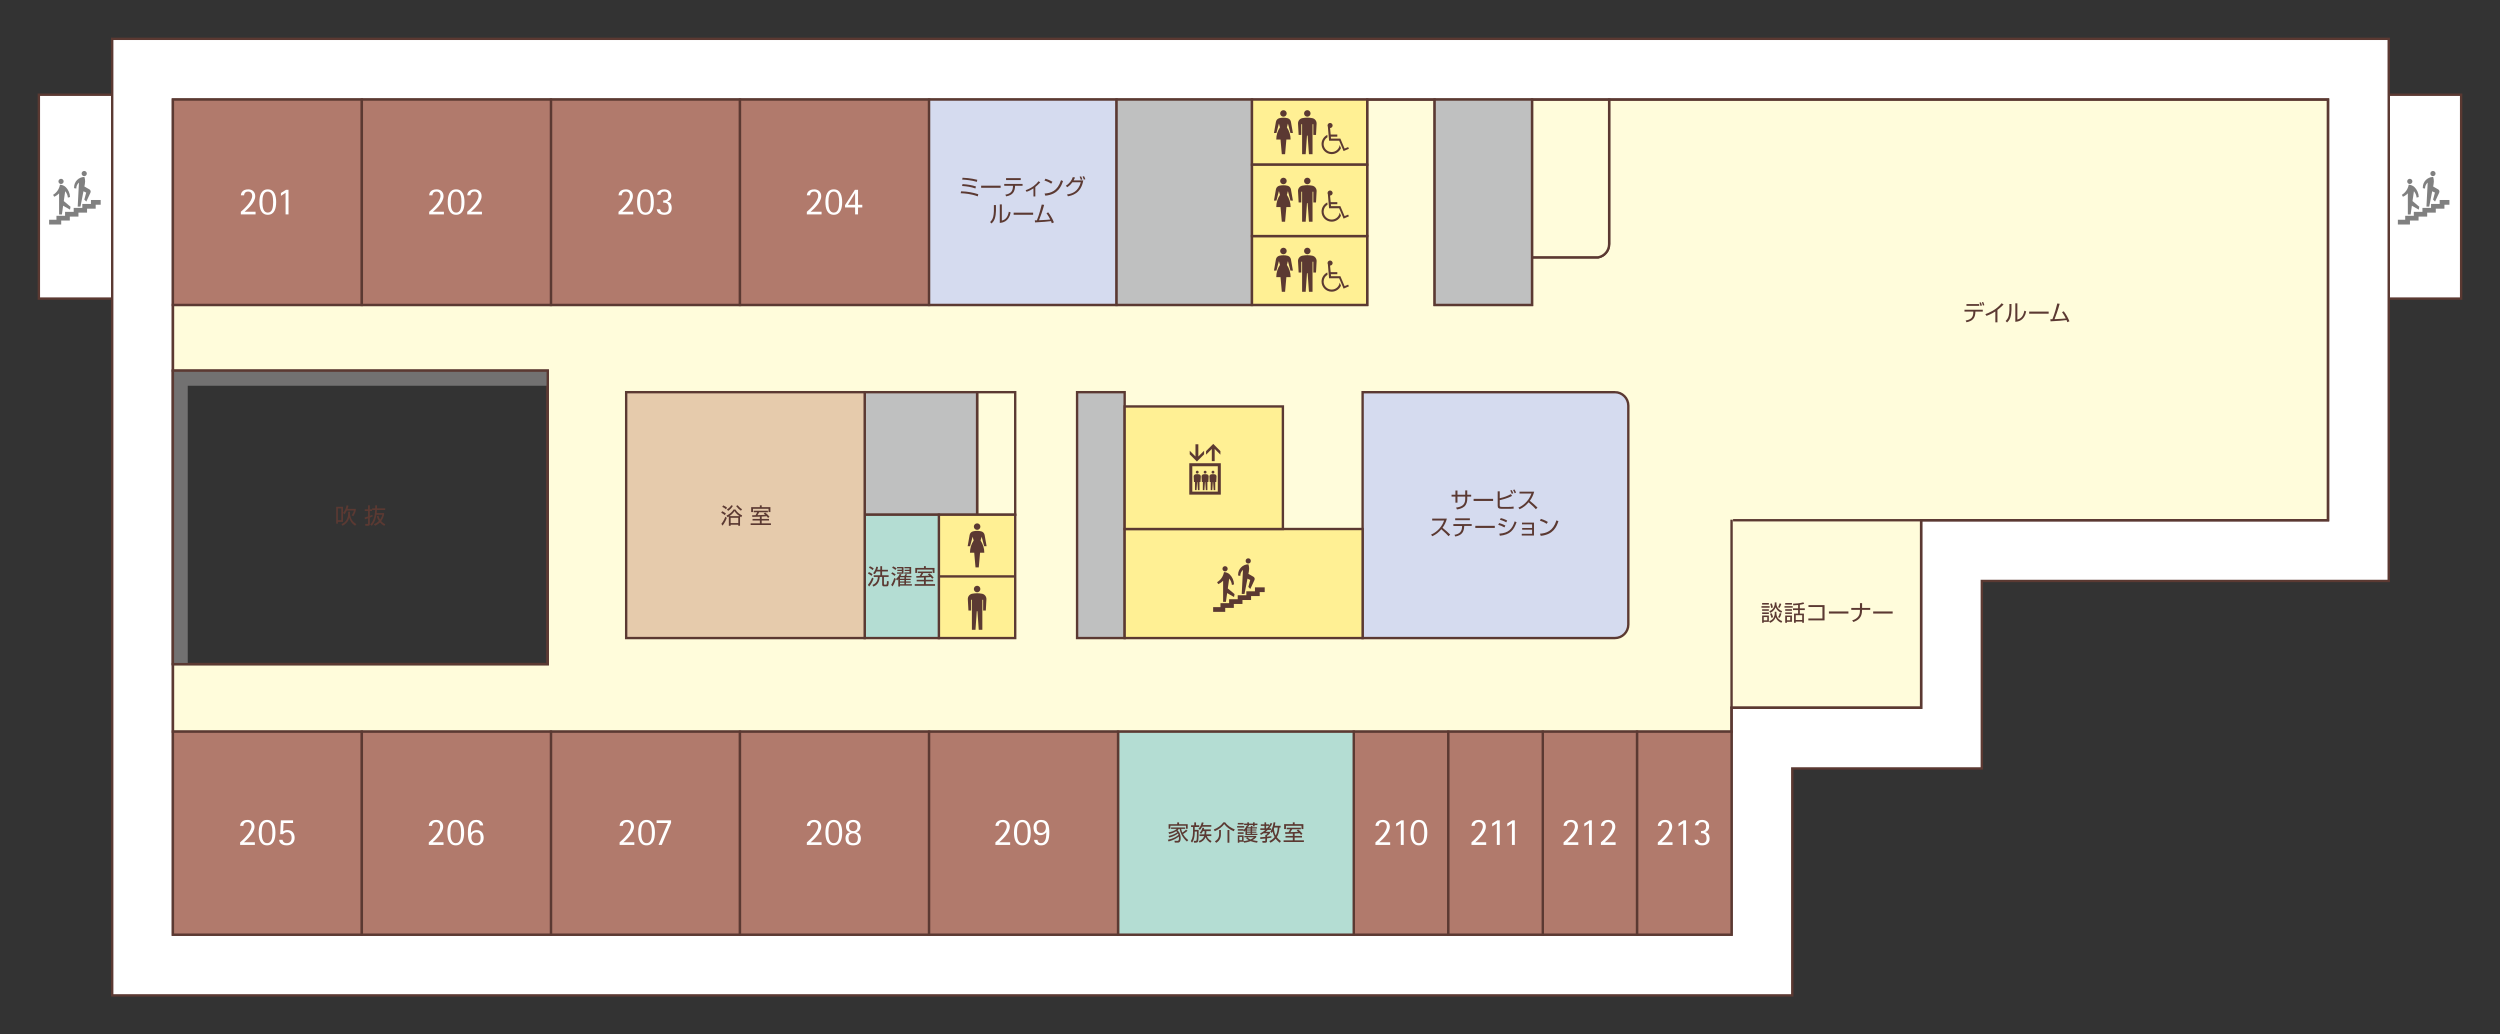 <?xml version="1.0" encoding="UTF-8"?>
<svg id="_レイヤー_6" data-name="レイヤー_6" xmlns="http://www.w3.org/2000/svg" width="643" height="266" version="1.1" xmlns:xlink="http://www.w3.org/1999/xlink" viewBox="0 0 643 266">
  <rect x="0" y="0" width="643" height="266" fill="#333333" stroke="none"/>
  <!-- Generator: Adobe Illustrator 29.3.1, SVG Export Plug-In . SVG Version: 2.1.0 Build 151)  -->
  <defs>
    <clipPath id="clippath">
      <rect width="643" height="266" fill="none"/>
    </clipPath>
  </defs>
  <g clip-path="url(#clippath)">
    <rect width="643" height="266" fill="#fff" opacity="0"/>
    <g>
      <rect x="614.379" y="24.368" width="18.625" height="52.43" fill="#fff" stroke="#5b3932" stroke-width=".612"/>
      <rect x="9.996" y="24.368" width="18.861" height="52.43" fill="#fff" stroke="#5b3932" stroke-width=".612"/>
      <path d="M28.858,9.987v246.025h432.114v-58.367h48.756v-48.223h104.651V9.987H28.858ZM140.883,170.817H44.471v-75.492h96.412v75.492Z" fill="#fff" stroke="#5b3932" stroke-width=".612"/>
      <path d="M413.869,25.6v37.182c0,1.691-1.211,3.102-2.813,3.406h-17.021v12.242h-25.049V25.6h-17.345v52.83H44.471v16.895h96.412v75.492H44.471v17.363h400.888v-6.148h48.756v-48.227h104.651V25.6h-184.897Z" fill="#fffcdb" stroke="#5b3932" stroke-width=".612"/>
      <path d="M413.869,62.782V25.6h-19.834v40.588h17.021c1.602-.305,2.813-1.715,2.813-3.406Z" fill="#fffcdb" stroke="#5b3932" stroke-width=".612"/>
      <rect x="222.398" y="100.868" width="28.922" height="31.52" fill="#bfc0c0" stroke="#5b3932" stroke-width=".612"/>
      <polygon points="44.471 240.399 44.471 25.6 598.766 25.6 598.766 133.806 494.114 133.806 494.114 182.032 445.358 182.032 445.358 240.399 44.471 240.399" fill="none" stroke="#5b3932" stroke-width=".612"/>
      <rect x="251.319" y="100.868" width="9.792" height="31.52" fill="none" stroke="#5b3932" stroke-width=".612"/>
      <rect x="277.024" y="100.868" width="12.24" height="63.242" fill="#bfc0c0" stroke="#5b3932" stroke-width=".612"/>
      <path d="M415.334,100.868h-64.871v63.242h64.871c1.916,0,3.469-1.555,3.469-3.473v-56.301c0-1.914-1.553-3.469-3.469-3.469Z" fill="#d5dbef" stroke="#5b3932" stroke-width=".612"/>
      <rect x="289.264" y="136.06" width="61.199" height="28.051" fill="#fff094" stroke="#5b3932" stroke-width=".612"/>
      <rect x="289.264" y="104.54" width="40.697" height="31.52" fill="#fff094" stroke="#5b3932" stroke-width=".612"/>
      <rect x="141.701" y="25.6" width="48.621" height="52.83" fill="#b17a6c" stroke="#5b3932" stroke-width=".612"/>
      <rect x="44.471" y="25.6" width="48.595" height="52.83" fill="#b17a6c" stroke="#5b3932" stroke-width=".612"/>
      <rect x="141.701" y="188.181" width="48.621" height="52.219" fill="#b17a6c" stroke="#5b3932" stroke-width=".612"/>
      <rect x="44.471" y="188.181" width="48.595" height="52.219" fill="#b17a6c" stroke="#5b3932" stroke-width=".612"/>
      <rect x="93.066" y="25.6" width="48.636" height="52.83" fill="#b17a6c" stroke="#5b3932" stroke-width=".612"/>
      <rect x="93.066" y="188.181" width="48.636" height="52.219" fill="#b17a6c" stroke="#5b3932" stroke-width=".612"/>
      <rect x="190.322" y="25.6" width="48.636" height="52.83" fill="#b17a6c" stroke="#5b3932" stroke-width=".612"/>
      <rect x="190.322" y="188.181" width="48.636" height="52.219" fill="#b17a6c" stroke="#5b3932" stroke-width=".612"/>
      <rect x="421.036" y="188.181" width="24.322" height="52.219" fill="#b17a6c" stroke="#5b3932" stroke-width=".612"/>
      <rect x="348.184" y="188.181" width="24.331" height="52.219" fill="#b17a6c" stroke="#5b3932" stroke-width=".612"/>
      <rect x="396.802" y="188.181" width="24.234" height="52.219" fill="#b17a6c" stroke="#5b3932" stroke-width=".612"/>
      <rect x="372.515" y="188.181" width="24.287" height="52.219" fill="#b17a6c" stroke="#5b3932" stroke-width=".612"/>
      <rect x="238.958" y="25.6" width="48.222" height="52.83" fill="#d5dbef" stroke="#5b3932" stroke-width=".612"/>
      <rect x="287.18" y="25.6" width="34.83" height="52.83" fill="#bfc0c0" stroke="#5b3932" stroke-width=".612"/>
      <rect x="368.986" y="25.6" width="25.049" height="52.83" fill="#bfc0c0" stroke="#5b3932" stroke-width=".612"/>
      <rect x="287.56" y="188.181" width="60.624" height="52.219" fill="#b4ddd3" stroke="#5b3932" stroke-width=".612"/>
      <rect x="238.958" y="188.181" width="48.601" height="52.219" fill="#b17a6c" stroke="#5b3932" stroke-width=".612"/>
      <polygon points="140.881 99.216 140.881 95.399 44.469 95.399 44.469 170.892 48.287 170.892 48.287 99.216 140.881 99.216" fill="#727171"/>
      <rect x="44.471" y="95.325" width="96.412" height="75.492" fill="none" stroke="#5b3932" stroke-width=".612"/>
      <g>
        <g>
          <rect x="241.477" y="132.388" width="19.635" height="31.723" fill="#fff094" stroke="#5b3932" stroke-width=".612"/>
          <line x1="241.477" y1="148.255" x2="261.111" y2="148.255" fill="#fff094" stroke="#5b3932" stroke-width=".612"/>
        </g>
        <rect x="222.398" y="132.388" width="19.079" height="31.723" fill="#b4ddd3" stroke="#5b3932" stroke-width=".612"/>
      </g>
      <rect x="161.049" y="100.868" width="61.349" height="63.242" fill="#e6cbac" stroke="#5b3932" stroke-width=".612"/>
      <g>
        <rect x="322.01" y="25.6" width="29.632" height="16.762" fill="#fff094" stroke="#5b3932" stroke-width=".612"/>
        <rect x="322.01" y="60.716" width="29.632" height="17.715" fill="#fff094" stroke="#5b3932" stroke-width=".612"/>
        <rect x="322.01" y="42.362" width="29.632" height="18.353" fill="#fff094" stroke="#5b3932" stroke-width=".612"/>
      </g>
      <line x1="494.09" y1="133.806" x2="445.744" y2="133.806" fill="none" stroke="#5b3932" stroke-width=".612"/>
      <line x1="445.358" y1="133.661" x2="445.358" y2="182.224" fill="none" stroke="#5b3932" stroke-width=".612"/>
      <g>
        <path d="M61.941,54.47c.648-.529,2.924-2.596,2.924-4.092,0-.59-.319-1.107-1.048-1.107-.878,0-1.038.668-1.038.967h-.838c.019-.508.339-1.537,1.926-1.537,1.038,0,1.776.68,1.776,1.758,0,1.727-2.176,3.492-2.734,4.002h2.824v.678h-3.792v-.668Z" fill="#fff"/>
        <path d="M66.718,51.973c0-1.637.44-3.273,2.156-3.273s2.155,1.637,2.155,3.273c0,1.627-.439,3.273-2.155,3.273s-2.156-1.646-2.156-3.273ZM68.874,54.679c1.187,0,1.377-1.397,1.377-2.705s-.189-2.703-1.377-2.703c-1.178,0-1.378,1.396-1.378,2.703s.2,2.705,1.378,2.705Z" fill="#fff"/>
        <path d="M73.453,49.579l-1.197.809v-.758l1.307-.818h.639v6.326h-.748v-5.559Z" fill="#fff"/>
      </g>
      <g>
        <path d="M110.378,54.47c.648-.529,2.924-2.596,2.924-4.092,0-.59-.319-1.107-1.048-1.107-.878,0-1.038.668-1.038.967h-.838c.02-.508.339-1.537,1.926-1.537,1.038,0,1.776.68,1.776,1.758,0,1.727-2.176,3.492-2.734,4.002h2.824v.678h-3.792v-.668Z" fill="#fff"/>
        <path d="M115.155,51.973c0-1.637.439-3.273,2.156-3.273s2.155,1.637,2.155,3.273c0,1.627-.439,3.273-2.155,3.273s-2.156-1.646-2.156-3.273ZM117.312,54.679c1.188,0,1.377-1.397,1.377-2.705s-.189-2.703-1.377-2.703c-1.178,0-1.378,1.396-1.378,2.703s.2,2.705,1.378,2.705Z" fill="#fff"/>
        <path d="M120.165,54.47c.648-.529,2.924-2.596,2.924-4.092,0-.59-.319-1.107-1.048-1.107-.878,0-1.038.668-1.038.967h-.838c.019-.508.339-1.537,1.926-1.537,1.038,0,1.776.68,1.776,1.758,0,1.727-2.176,3.492-2.734,4.002h2.824v.678h-3.792v-.668Z" fill="#fff"/>
      </g>
      <g>
        <path d="M159.079,54.47c.648-.529,2.924-2.596,2.924-4.092,0-.59-.319-1.107-1.048-1.107-.878,0-1.038.668-1.038.967h-.838c.02-.508.339-1.537,1.926-1.537,1.038,0,1.776.68,1.776,1.758,0,1.727-2.176,3.492-2.734,4.002h2.824v.678h-3.792v-.668Z" fill="#fff"/>
        <path d="M163.856,51.973c0-1.637.439-3.273,2.156-3.273s2.155,1.637,2.155,3.273c0,1.627-.439,3.273-2.155,3.273s-2.156-1.646-2.156-3.273ZM166.013,54.679c1.187,0,1.377-1.397,1.377-2.705s-.19-2.703-1.377-2.703c-1.178,0-1.378,1.396-1.378,2.703s.2,2.705,1.378,2.705Z" fill="#fff"/>
        <path d="M169.023,50.098c0-.568.489-1.398,1.837-1.398,1.037,0,1.796.59,1.796,1.688,0,.937-.669,1.377-1.028,1.428v.02c.539.119,1.138.479,1.138,1.686,0,1.119-.748,1.726-1.905,1.726-1.477,0-1.896-.818-1.946-1.426h.868c.05.328.21.857,1.038.857.808,0,1.167-.389,1.167-1.227,0-1.248-.818-1.328-1.417-1.328v-.568c.979,0,1.308-.41,1.308-1.158,0-.767-.369-1.127-.968-1.127-.868,0-1.038.539-1.048.828h-.839Z" fill="#fff"/>
      </g>
      <g>
        <path d="M207.516,54.47c.648-.529,2.924-2.596,2.924-4.092,0-.59-.319-1.107-1.048-1.107-.878,0-1.038.668-1.038.967h-.838c.019-.508.339-1.537,1.926-1.537,1.038,0,1.776.68,1.776,1.758,0,1.727-2.175,3.492-2.734,4.002h2.824v.678h-3.792v-.668Z" fill="#fff"/>
        <path d="M212.293,51.973c0-1.637.44-3.273,2.156-3.273s2.155,1.637,2.155,3.273c0,1.627-.439,3.273-2.155,3.273s-2.156-1.646-2.156-3.273ZM214.449,54.679c1.187,0,1.377-1.397,1.377-2.705s-.189-2.703-1.377-2.703c-1.178,0-1.377,1.396-1.377,2.703s.199,2.705,1.377,2.705Z" fill="#fff"/>
        <path d="M219.936,53.362h-2.595v-.609l2.545-3.941h.798v3.871h1.098v.68h-1.098v1.775h-.748v-1.775ZM218.079,52.682h1.856v-3.004h-.02l-1.836,3.004Z" fill="#fff"/>
      </g>
      <g>
        <path d="M61.757,216.649c.648-.529,2.924-2.596,2.924-4.092,0-.59-.319-1.107-1.048-1.107-.878,0-1.038.668-1.038.967h-.838c.019-.508.339-1.537,1.926-1.537,1.038,0,1.776.68,1.776,1.758,0,1.726-2.176,3.492-2.734,4.002h2.824v.678h-3.792v-.668Z" fill="#fff"/>
        <path d="M66.534,214.153c0-1.637.44-3.273,2.156-3.273s2.155,1.637,2.155,3.273c0,1.627-.439,3.273-2.155,3.273s-2.156-1.646-2.156-3.273ZM68.691,216.858c1.187,0,1.377-1.396,1.377-2.705s-.189-2.703-1.377-2.703c-1.178,0-1.378,1.397-1.378,2.703s.2,2.705,1.378,2.705Z" fill="#fff"/>
        <path d="M72.839,213.794c.229-.148.609-.309,1.048-.309,1.308,0,1.896.898,1.896,2.016,0,1.277-.908,1.926-2.046,1.926-1.587,0-1.936-.988-1.936-1.426h.888c0,.309.26.857,1.038.857.808,0,1.277-.469,1.277-1.377,0-1.078-.619-1.428-1.178-1.428-.658,0-.878.32-.998.5h-.759l.17-3.563h3.134v.678h-2.445l-.09,2.125Z" fill="#fff"/>
      </g>
      <g>
        <path d="M110.284,216.649c.649-.529,2.924-2.596,2.924-4.092,0-.59-.319-1.107-1.048-1.107-.878,0-1.038.668-1.038.967h-.838c.02-.508.339-1.537,1.926-1.537,1.038,0,1.776.68,1.776,1.758,0,1.726-2.176,3.492-2.734,4.002h2.824v.678h-3.792v-.668Z" fill="#fff"/>
        <path d="M115.062,214.153c0-1.637.439-3.273,2.156-3.273s2.155,1.637,2.155,3.273c0,1.627-.44,3.273-2.155,3.273s-2.156-1.646-2.156-3.273ZM117.218,216.858c1.188,0,1.377-1.396,1.377-2.705s-.189-2.703-1.377-2.703c-1.178,0-1.378,1.397-1.378,2.703s.2,2.705,1.378,2.705Z" fill="#fff"/>
        <path d="M121.117,214.253h.02c.21-.328.688-.748,1.518-.748,1.217,0,1.746.898,1.746,1.976,0,1.207-.809,1.945-1.926,1.945-1.887,0-2.136-1.557-2.136-3.264,0-1.736.349-3.283,2.155-3.283,1.427,0,1.767,1.008,1.767,1.408h-.868c0-.24-.18-.838-.929-.838-1.117,0-1.347,1.336-1.347,2.334v.469ZM122.475,216.858c.897,0,1.147-.639,1.147-1.377,0-.889-.34-1.408-1.168-1.408-.769,0-1.218.58-1.218,1.399,0,.799.439,1.387,1.238,1.387Z" fill="#fff"/>
      </g>
      <g>
        <path d="M159.358,216.649c.649-.529,2.924-2.596,2.924-4.092,0-.59-.319-1.107-1.048-1.107-.878,0-1.038.668-1.038.967h-.838c.02-.508.339-1.537,1.926-1.537,1.038,0,1.776.68,1.776,1.758,0,1.726-2.176,3.492-2.734,4.002h2.824v.678h-3.792v-.668Z" fill="#fff"/>
        <path d="M164.136,214.153c0-1.637.439-3.273,2.156-3.273s2.155,1.637,2.155,3.273c0,1.627-.439,3.273-2.155,3.273s-2.156-1.646-2.156-3.273ZM166.292,216.858c1.188,0,1.377-1.396,1.377-2.705s-.189-2.703-1.377-2.703c-1.178,0-1.378,1.397-1.378,2.703s.2,2.705,1.378,2.705Z" fill="#fff"/>
        <path d="M171.779,211.669h-2.904v-.678h3.723v.639l-2.405,5.687h-.828l2.415-5.648Z" fill="#fff"/>
      </g>
      <g>
        <path d="M207.516,216.649c.648-.529,2.924-2.596,2.924-4.092,0-.59-.319-1.107-1.048-1.107-.878,0-1.038.668-1.038.967h-.838c.019-.508.339-1.537,1.926-1.537,1.038,0,1.776.68,1.776,1.758,0,1.726-2.175,3.492-2.734,4.002h2.824v.678h-3.792v-.668Z" fill="#fff"/>
        <path d="M212.293,214.153c0-1.637.44-3.273,2.156-3.273s2.155,1.637,2.155,3.273c0,1.627-.439,3.273-2.155,3.273s-2.156-1.646-2.156-3.273ZM214.449,216.858c1.187,0,1.377-1.396,1.377-2.705s-.189-2.703-1.377-2.703c-1.178,0-1.377,1.397-1.377,2.703s.199,2.705,1.377,2.705Z" fill="#fff"/>
        <path d="M217.46,215.62c0-1.107.719-1.457,1.188-1.557v-.02c-.488-.15-1.058-.469-1.058-1.547,0-.947.679-1.617,1.866-1.617,1.068,0,1.847.59,1.847,1.598,0,1.078-.649,1.486-1.068,1.566v.02c.43.08,1.188.469,1.188,1.588,0,1.217-.769,1.775-1.985,1.775-1.208,0-1.977-.549-1.977-1.807ZM219.466,216.858c.818,0,1.178-.41,1.178-1.277,0-.738-.369-1.248-1.207-1.248-.749,0-1.198.459-1.198,1.238,0,.738.31,1.287,1.228,1.287ZM219.486,213.765c.639,0,1.038-.42,1.038-1.127,0-.789-.4-1.188-1.088-1.188-.679,0-1.068.469-1.068,1.178,0,.607.27,1.137,1.118,1.137Z" fill="#fff"/>
      </g>
      <g>
        <path d="M256.017,216.649c.649-.529,2.924-2.596,2.924-4.092,0-.59-.319-1.107-1.048-1.107-.878,0-1.038.668-1.038.967h-.838c.02-.508.339-1.537,1.926-1.537,1.038,0,1.776.68,1.776,1.758,0,1.726-2.176,3.492-2.734,4.002h2.824v.678h-3.792v-.668Z" fill="#fff"/>
        <path d="M260.794,214.153c0-1.637.439-3.273,2.156-3.273s2.155,1.637,2.155,3.273c0,1.627-.439,3.273-2.155,3.273s-2.156-1.646-2.156-3.273ZM262.95,216.858c1.188,0,1.377-1.396,1.377-2.705s-.189-2.703-1.377-2.703c-1.178,0-1.378,1.397-1.378,2.703s.2,2.705,1.378,2.705Z" fill="#fff"/>
        <path d="M269.105,214.054h-.02c-.22.33-.698.748-1.507.748-1.228,0-1.746-.896-1.746-1.984,0-1.197.798-1.937,1.926-1.937,1.876,0,2.125,1.547,2.125,3.264,0,1.736-.349,3.283-2.146,3.283-1.437,0-1.776-1.018-1.776-1.416h.889c0,.248.17.848.908.848,1.127,0,1.347-1.338,1.347-2.346v-.459ZM267.768,214.233c.778,0,1.228-.578,1.228-1.406,0-.789-.439-1.377-1.237-1.377-.889,0-1.148.639-1.148,1.367,0,.898.339,1.416,1.157,1.416Z" fill="#fff"/>
      </g>
      <g>
        <path d="M353.761,216.649c.648-.529,2.924-2.596,2.924-4.092,0-.59-.319-1.107-1.048-1.107-.878,0-1.038.668-1.038.967h-.838c.02-.508.339-1.537,1.926-1.537,1.038,0,1.776.68,1.776,1.758,0,1.726-2.176,3.492-2.734,4.002h2.824v.678h-3.792v-.668Z" fill="#fff"/>
        <path d="M360.286,211.759l-1.197.809v-.758l1.307-.818h.639v6.326h-.748v-5.559Z" fill="#fff"/>
        <path d="M362.79,214.153c0-1.637.439-3.273,2.156-3.273s2.155,1.637,2.155,3.273c0,1.627-.439,3.273-2.155,3.273s-2.156-1.646-2.156-3.273ZM364.946,216.858c1.187,0,1.377-1.396,1.377-2.705s-.19-2.703-1.377-2.703c-1.178,0-1.378,1.397-1.378,2.703s.2,2.705,1.378,2.705Z" fill="#fff"/>
      </g>
      <g>
        <path d="M378.459,216.649c.649-.529,2.924-2.596,2.924-4.092,0-.59-.319-1.107-1.048-1.107-.878,0-1.038.668-1.038.967h-.838c.02-.508.339-1.537,1.926-1.537,1.038,0,1.776.68,1.776,1.758,0,1.726-2.175,3.492-2.734,4.002h2.824v.678h-3.792v-.668Z" fill="#fff"/>
        <path d="M384.984,211.759l-1.197.809v-.758l1.307-.818h.639v6.326h-.748v-5.559Z" fill="#fff"/>
        <path d="M388.866,211.759l-1.197.809v-.758l1.307-.818h.639v6.326h-.748v-5.559Z" fill="#fff"/>
      </g>
      <g>
        <path d="M402.145,216.649c.648-.529,2.924-2.596,2.924-4.092,0-.59-.319-1.107-1.048-1.107-.878,0-1.038.668-1.038.967h-.838c.02-.508.339-1.537,1.926-1.537,1.038,0,1.776.68,1.776,1.758,0,1.726-2.176,3.492-2.734,4.002h2.824v.678h-3.792v-.668Z" fill="#fff"/>
        <path d="M408.671,211.759l-1.197.809v-.758l1.307-.818h.639v6.326h-.748v-5.559Z" fill="#fff"/>
        <path d="M411.752,216.649c.648-.529,2.924-2.596,2.924-4.092,0-.59-.319-1.107-1.048-1.107-.878,0-1.038.668-1.038.967h-.838c.02-.508.339-1.537,1.926-1.537,1.038,0,1.776.68,1.776,1.758,0,1.726-2.175,3.492-2.734,4.002h2.824v.678h-3.792v-.668Z" fill="#fff"/>
      </g>
      <g>
        <path d="M426.385,216.649c.648-.529,2.924-2.596,2.924-4.092,0-.59-.319-1.107-1.048-1.107-.878,0-1.038.668-1.038.967h-.838c.02-.508.339-1.537,1.926-1.537,1.038,0,1.776.68,1.776,1.758,0,1.726-2.175,3.492-2.734,4.002h2.824v.678h-3.792v-.668Z" fill="#fff"/>
        <path d="M432.91,211.759l-1.197.809v-.758l1.307-.818h.639v6.326h-.748v-5.559Z" fill="#fff"/>
        <path d="M435.961,212.278c0-.568.489-1.398,1.837-1.398,1.037,0,1.796.59,1.796,1.687,0,.938-.669,1.377-1.028,1.428v.019c.539.119,1.138.479,1.138,1.686,0,1.119-.748,1.727-1.905,1.727-1.478,0-1.897-.818-1.946-1.426h.868c.05.328.21.857,1.038.857.808,0,1.167-.389,1.167-1.227,0-1.248-.818-1.328-1.417-1.328v-.568c.978,0,1.308-.41,1.308-1.158,0-.768-.369-1.127-.968-1.127-.868,0-1.038.539-1.048.828h-.839Z" fill="#fff"/>
      </g>
      <g>
        <path d="M251.485,50.507c-1.727-.648-3.365-.768-4.393-.807l.107-.498c1.784.057,2.986.316,4.409.752l-.124.553ZM250.875,48.473c-1.168-.4-2.201-.559-3.433-.637l.119-.492c1.553.125,2.422.277,3.455.617l-.142.512ZM251.254,46.774c-1.35-.4-2.829-.547-3.789-.592l.107-.469c.424.018,2.056.08,3.783.529l-.102.531Z" fill="#5b3932"/>
        <path d="M257.363,47.757v.543h-5.014v-.543h5.014Z" fill="#5b3932"/>
        <path d="M263.003,47.3v.49h-1.919c-.057,1.606-.649,2.389-2.287,2.717l-.226-.439c1.429-.238,1.948-.904,1.971-2.277h-2.253v-.49h4.714ZM262.535,45.821v.484h-3.777v-.484h3.777Z" fill="#5b3932"/>
        <path d="M266.284,50.53h-.479v-2.084c-.61.412-1.084.66-1.779.887l-.231-.412c1.587-.543,2.665-1.447,3.331-2.322l.424.307c-.525.541-.802.818-1.265,1.191v2.434Z" fill="#5b3932"/>
        <path d="M270.369,47.249c-.463-.361-1.321-.711-1.733-.83l.254-.451c.096.029,1.021.293,1.796.791l-.316.49ZM268.664,49.778c1.592-.113,3.353-.598,4.234-3.434l.508.227c-.451,1.299-1.186,3.41-4.545,3.766l-.197-.559Z" fill="#5b3932"/>
        <path d="M274.142,47.757c.921-.529,1.48-1.338,1.784-2.201l.565.09c-.079.199-.175.434-.361.75h2.49c-.576,3.457-3.026,3.914-3.958,4.088l-.22-.467c1.269-.193,2.885-.684,3.545-3.145h-2.162c-.615.84-1.09,1.117-1.356,1.275l-.327-.391ZM277.986,46.251c-.112-.363-.163-.504-.305-.797l.373-.098c.135.256.242.531.327.793l-.396.102ZM278.76,46.204c-.033-.102-.141-.44-.321-.789l.378-.098c.13.254.248.504.339.773l-.396.113Z" fill="#5b3932"/>
        <path d="M256.158,54.263c0,.621-.107,1.377-.3,1.969-.22.672-.638,1.068-.835,1.254l-.373-.377c.237-.227.621-.617.796-1.328.079-.317.181-1.01.181-1.445v-1.592h.531v1.52ZM257.671,56.741c1.039-.254,1.563-1.018,1.795-2.281l.475.191c-.475,2.434-2.162,2.625-2.795,2.687v-4.766h.525v4.168Z" fill="#5b3932"/>
        <path d="M265.723,54.696v.543h-5.014v-.543h5.014Z" fill="#5b3932"/>
        <path d="M269.606,54.618c.587.762,1.078,1.648,1.462,2.574l-.542.227c-.051-.158-.084-.272-.203-.549-.745.107-2.156.248-4.115.334l-.051-.543c.22.006.344.006.53,0,.633-1.568,1.062-3.285,1.254-4.053l.615.078c-.424,1.586-.972,3.105-1.321,3.959,1.744-.068,2.698-.164,2.897-.188-.282-.564-.588-1.123-.972-1.625l.446-.215Z" fill="#5b3932"/>
      </g>
      <g>
        <path d="M376.852,126.13h.525v1.113h1.01v.484h-1.01v.633c0,.457-.119,1.377-.773,1.932-.621.525-1.463.666-1.881.734l-.209-.48c1.181-.152,2.338-.543,2.338-2.18v-.639h-1.993v1.553h-.525v-1.553h-.993v-.484h.993v-1.084h.525v1.084h1.993v-1.113Z" fill="#5b3932"/>
        <path d="M384.025,128.304v.543h-5.013v-.543h5.013Z" fill="#5b3932"/>
        <path d="M385.733,126.368v1.777c1.203-.27,1.999-.576,2.862-1.055l.305.451c-.356.197-1.146.639-3.167,1.102v1.314c0,.34.045.418.655.418h1.711c.4,0,.796-.021,1.19-.084l.028.525c-.553.055-1.214.055-1.27.055h-1.732c-.893,0-1.112-.225-1.112-.812v-3.691h.53ZM388.838,127.022c-.142-.367-.237-.559-.401-.848l.351-.146c.085.131.271.435.423.83l-.372.164ZM389.567,126.864c-.136-.344-.237-.541-.407-.824l.351-.152c.191.305.299.514.412.807l-.355.17Z" fill="#5b3932"/>
        <path d="M390.525,130.558c.948-.379,2.597-1.463,3.37-3.619h-3.076v-.486h3.772c-.209.853-.594,1.654-1.118,2.355.683.547,1.344,1.123,1.965,1.744l-.418.418c-.316-.356-.728-.803-1.852-1.779-.639.756-1.417,1.395-2.332,1.785l-.31-.418Z" fill="#5b3932"/>
        <path d="M368.066,137.497c.948-.379,2.597-1.463,3.37-3.619h-3.076v-.486h3.772c-.209.854-.594,1.654-1.118,2.355.683.547,1.344,1.123,1.965,1.744l-.418.418c-.316-.355-.728-.803-1.851-1.779-.639.756-1.417,1.394-2.332,1.785l-.31-.418Z" fill="#5b3932"/>
        <path d="M378.519,134.786v.492h-1.919c-.057,1.603-.65,2.387-2.287,2.715l-.226-.439c1.429-.238,1.948-.904,1.971-2.275h-2.253v-.492h4.714ZM378.051,133.308v.484h-3.777v-.484h3.777Z" fill="#5b3932"/>
        <path d="M384.463,135.243v.543h-5.014v-.543h5.014Z" fill="#5b3932"/>
        <path d="M386.947,135.649c-.689-.367-.876-.445-1.604-.666l.231-.451c.417.107,1.005.299,1.608.645l-.236.473ZM385.637,137.253c2.338-.158,3.292-1.15,3.941-3.156l.48.215c-.711,1.994-1.592,3.201-4.302,3.484l-.119-.543ZM387.415,134.347c-.689-.397-1.355-.582-1.643-.666l.231-.435c.333.084.948.248,1.643.633l-.231.469Z" fill="#5b3932"/>
        <path d="M394.539,134.419v3.32h-3.145v-.451h2.659v-1.051h-2.552v-.44h2.552v-.932h-2.598v-.447h3.083Z" fill="#5b3932"/>
        <path d="M397.791,134.735c-.463-.361-1.321-.711-1.733-.83l.254-.451c.096.027,1.022.293,1.796.791l-.316.49ZM396.086,137.265c1.592-.113,3.354-.598,4.234-3.432l.508.225c-.451,1.299-1.186,3.41-4.545,3.766l-.197-.559Z" fill="#5b3932"/>
      </g>
      <g>
        <path d="M305.43,213.667c-.4.408-1.039.779-1.157.848.514.938,1.118,1.371,1.354,1.547l-.344.389c-1.265-1.105-1.733-2.416-1.886-3.256h-.187c-.085.107-.164.197-.355.355.226.219.812.789.812,2.066,0,.326-.039,1.106-.717,1.106h-.79l-.091-.463.74.006c.157,0,.423.006.423-.678,0-.158-.028-.383-.039-.445-.458.4-1.265.938-2.637,1.287l-.187-.436c1.321-.27,2.225-.789,2.749-1.258-.056-.203-.124-.34-.146-.385-.429.385-1.151.803-2.23,1.072l-.198-.418c1.129-.225,1.824-.619,2.241-.941-.096-.119-.175-.197-.26-.283-.547.367-1.174.588-1.817.717l-.186-.422c.678-.107,1.502-.316,2.162-.881h-1.484v-.373h3.624v.373h-1.038c.102.473.236.789.305.947.112-.066.604-.373.971-.762l.367.287ZM302.782,211.98v-.457h.474v.457h2.219v1.174h-.445v-.768h-4.015v.768h-.451v-1.174h2.219Z" fill="#5b3932"/>
        <path d="M307.619,211.517v.746h.824v.439h-1.157v.734h1.011c.017,1.32-.045,2.557-.13,2.867-.051.203-.152.424-.627.424h-.429l-.073-.457.418.006c.124,0,.22-.018.265-.102.107-.221.13-1.271.136-2.305h-.57v.131c0,1.779-.497,2.449-.688,2.709l-.333-.377c.191-.283.581-.869.581-2.332v-1.299h-.502v-.439h.818v-.746h.457ZM308.24,213.171c.43-.412.734-1.051.858-1.654l.463.068c-.039.174-.079.35-.187.615h2.18v.439h-2.371c-.266.504-.469.713-.564.809l-.379-.277ZM311.419,213.329v.435h-1.141c0,.281-.006.529-.051.834h1.327v.436h-1.152c.102.287.316.83,1.203,1.299l-.282.418c-.475-.311-.954-.695-1.259-1.436-.237.668-.791,1.135-1.536,1.412l-.203-.412c1.101-.355,1.338-1.168,1.372-1.281h-1.175v-.436h1.259c.046-.361.046-.615.046-.834h-.418c-.215.416-.333.547-.475.699l-.355-.271c.446-.439.644-1.09.712-1.332l.423.096c-.039.152-.062.233-.113.373h1.818Z" fill="#5b3932"/>
        <path d="M312.182,213.341c.948-.35,1.897-1,2.484-1.842h.44c.666.961,1.671,1.514,2.473,1.818l-.266.48c-.863-.367-1.817-1.006-2.444-1.846-.475.666-1.304,1.338-2.428,1.828l-.26-.44ZM314.017,214.542c0,.357,0,1.553-1.202,2.225l-.351-.377c.412-.248,1.096-.65,1.096-1.875v-1.045h.457v1.072ZM316.191,216.757h-.481v-3.287h.481v3.287Z" fill="#5b3932"/>
        <path d="M320.004,212.46v.406h-1.812v-.406h1.812ZM320.806,212.431v-.23h-.824v-.373h.824v-.322h.418v.322h1.05v-.322h.424v.322h.711v.373h-.711v.328h-.424v-.328h-1.05v.328h-.226c-.028.09-.057.152-.102.242h.728c.079-.141.125-.227.181-.361l.395.113c-.022.051-.034.066-.141.248h1.225v.305h-1.247v.281h1.117v.26h-1.117v.289h1.117v.266h-1.117v.287h1.371v.305h-3.076v-1.174c-.153.176-.215.227-.322.317l-.186-.254h-1.462v-.4h1.49v.242c.418-.385.61-.758.773-1.123l.181.06ZM319.852,211.657v.402h-1.49v-.402h1.49ZM319.852,214.064v.4h-1.49v-.4h1.49ZM320.834,215.351c.13.129.322.332.814.553.44-.191.705-.43.852-.559h-2.445v-.35h3.055v.338c-.17.176-.446.457-.948.752.575.168,1.044.203,1.298.219l-.13.441c-.581-.074-1.151-.191-1.688-.412-.672.275-1.287.361-1.66.412l-.13-.334v.086h-1.09v.248h-.4v-1.875h1.49v1.463c.322-.029.74-.074,1.299-.248-.379-.221-.536-.391-.678-.549l.361-.186ZM319.456,215.265h-.694v.842h.694v-.842ZM321.658,213.075h-.926v.281h.926v-.281ZM321.658,213.616h-.926v.289h.926v-.289ZM321.658,214.171h-.926v.287h.926v-.287Z" fill="#5b3932"/>
        <path d="M327.22,211.833c-.136.277-.339.678-.79,1.219h.502v.412h-.875c-.282.277-.435.406-.514.469h1.101v.356c-.214.289-.593.576-.773.689v.227c.373-.035.769-.096,1.124-.147v.395c-.203.039-.542.102-1.124.174v.656c0,.129,0,.469-.463.469h-.677l-.079-.447.638.006c.09,0,.152-.021.152-.135v-.502c-.418.051-.915.09-1.287.111l-.034-.439c.328-.018.966-.068,1.321-.096v-.514h.186c.112-.086.316-.266.418-.418h-1.011c-.355.236-.531.328-.728.43l-.197-.402c.203-.096.751-.35,1.344-.881h-1.299v-.412h1.072v-.637h-.942v-.402h.942v-.508h.418v.508h.773v.373c.221-.322.322-.553.401-.734l.4.182ZM325.876,213.052c.322-.35.481-.574.52-.637h-.751v.637h.231ZM329.377,212.392v.457h-.294c-.113,1.338-.406,2.016-.694,2.467.4.537.835.842,1.061,1l-.282.436c-.237-.17-.643-.469-1.067-1.045-.508.604-1.05.899-1.332,1.045l-.294-.43c.282-.129.869-.406,1.366-1.022-.175-.328-.384-.785-.52-1.451-.09.158-.163.26-.248.389l-.356-.332c.254-.346.638-.914.863-2.416l.452.051c-.062.422-.107.631-.158.852h1.502ZM327.751,212.849c-.018.068-.046.158-.125.373.079.666.237,1.209.491,1.678.306-.537.458-1.242.514-2.051h-.88Z" fill="#5b3932"/>
        <path d="M332.984,215.005h1.891v.414h-1.891v.711h2.377v.424h-5.217v-.424h2.371v-.711h-1.88v-.414h1.88v-.592c-.311.006-1.671.057-1.948.062l-.039-.424c.062.006.762-.012.875-.012.282-.445.345-.586.418-.75h-.897v-.4h3.652v.4h-2.241c-.203.367-.226.406-.435.738.863-.016,1.056-.022,2.004-.078-.169-.152-.282-.236-.396-.322l.357-.275c.542.377.936.84,1.129,1.088l-.367.307c-.09-.125-.146-.205-.355-.441-.17.012-1.236.074-1.287.08v.619ZM332.989,211.505v.457h2.236v1.277h-.48v-.848h-3.997v.848h-.469v-1.277h2.236v-.457h.474Z" fill="#5b3932"/>
      </g>
      <g>
        <path d="M186.427,132.499c-.322-.269-.542-.422-.932-.621l.248-.395c.351.158.615.316.966.6l-.282.416ZM185.534,134.735c.588-.699.932-1.564,1.039-1.834l.361.299c-.22.615-.542,1.281-1.095,1.992l-.306-.457ZM186.715,130.987c-.272-.248-.52-.424-.949-.627l.249-.379c.367.147.717.367.987.6l-.287.406ZM186.833,132.636c.508-.254,1.355-.74,1.829-1.592h.485c.469.812,1.22,1.287,1.739,1.518l-.237.469c-.118-.068-.169-.102-.311-.192v2.393h-.457v-.275h-1.959v.275h-.463v-2.387c-.091.057-.164.102-.316.186l-.31-.395ZM186.963,131.038c.243-.152.745-.481,1.141-1.096l.395.18c-.384.668-.869,1.039-1.213,1.277l-.322-.361ZM190.215,132.755c-.847-.576-1.174-1.108-1.299-1.316-.395.644-.971,1.078-1.32,1.316h2.619ZM189.882,133.183h-1.959v1.344h1.959v-1.344ZM189.712,129.942c.255.328.645.734,1.146,1.033l-.288.389c-.497-.344-.83-.66-1.242-1.207l.384-.215Z" fill="#5b3932"/>
        <path d="M195.906,133.478h1.891v.412h-1.891v.711h2.377v.424h-5.217v-.424h2.371v-.711h-1.88v-.412h1.88v-.594c-.311.006-1.671.057-1.948.063l-.039-.424c.062.006.762-.012.875-.012.282-.445.345-.586.418-.75h-.897v-.4h3.652v.4h-2.241c-.203.367-.226.406-.435.738.863-.016,1.056-.021,2.004-.078-.169-.152-.282-.236-.395-.322l.356-.275c.542.377.937.84,1.129,1.088l-.367.307c-.09-.125-.147-.205-.356-.441-.17.012-1.236.074-1.287.08v.621ZM195.911,129.976v.457h2.236v1.277h-.481v-.848h-3.997v.848h-.469v-1.277h2.236v-.457h.474Z" fill="#5b3932"/>
      </g>
      <g>
        <path d="M88.223,130.355v3.867h-1.315v.463h-.435v-4.33h1.75ZM87.794,130.767h-.887v3.025h.887v-3.025ZM90.013,132.134c0,.078.051.965.581,1.715.367.52.853.818,1.056.949l-.305.424c-.243-.158-1.236-.809-1.519-2.102-.299,1.287-1.236,1.863-1.727,2.102l-.282-.43c.237-.096.903-.361,1.275-1.006.181-.314.452-.908.452-1.586v-.576h.469v.51ZM91.503,130.886v.428c-.113.525-.446,1.176-.621,1.457l-.435-.203c.242-.35.497-.857.587-1.254h-1.829c-.276.6-.503.842-.609.955l-.356-.355c.531-.6.769-1.26.903-1.953l.475.084c-.039.203-.073.406-.231.842h2.117Z" fill="#5b3932"/>
        <path d="M95.828,132.833c-.181.078-.385.176-.712.299v1.633c0,.168-.006.467-.463.467h-.672l-.079-.478.576.012c.141,0,.181-.035.181-.148v-1.314c-.327.113-.514.17-.802.254l-.073-.475c.214-.057.406-.101.875-.248v-1.406h-.836v-.424h.836v-1.027h.457v1.027h.57v.424h-.57v1.248c.271-.09.491-.186.666-.26l.046.418ZM95.24,134.899c.802-.848,1.146-1.926,1.26-3.721h-.773v-.44h.784l.006-.764h.457l-.011.764h2.105v.44h-2.123c-.022.418-.051.633-.067.791h1.908v.422c-.102.397-.282,1.006-.763,1.627.351.412.779.678,1.084.857l-.282.379c-.626-.379-.903-.666-1.1-.899-.457.459-.948.719-1.265.875l-.282-.389c.367-.17.824-.4,1.271-.857-.333-.508-.458-.977-.52-1.221l.384-.152c.096.322.203.656.429,1.027.418-.553.542-1.01.604-1.248h-1.53c-.169.922-.333,1.824-1.214,2.84l-.361-.332Z" fill="#5b3932"/>
      </g>
      <g>
        <path d="M223.224,150.433c.615-.689.999-1.66,1.09-1.885l.384.275c-.13.346-.525,1.316-1.157,2.027l-.316-.418ZM224.15,148.112c-.237-.221-.609-.457-.92-.588l.242-.394c.497.191.858.496.949.57l-.271.412ZM224.438,146.628c-.237-.221-.559-.447-.942-.615l.248-.373c.418.152.841.475.988.592l-.294.397ZM226.413,146.554v-.932h.464v.932h1.496v.43h-1.496v.977h1.677v.43h-1.209v1.777c0,.17.034.203.181.203h.357c.163,0,.231-.012.236-.947l.463.108c-.027,1.094-.118,1.281-.559,1.281h-.638c-.186,0-.497-.018-.497-.463v-1.959h-.632c-.107,1.699-.966,2.195-1.604,2.479l-.277-.424c.452-.176,1.367-.576,1.412-2.055h-1.062v-.43h1.688v-.977h-.971c-.181.361-.327.547-.446.689l-.44-.232c.446-.519.678-1.021.825-1.687l.451.066c-.034.17-.079.391-.203.734h.784Z" fill="#5b3932"/>
        <path d="M229.211,150.45c.435-.662.717-1.525.796-1.801l.401.231c-.316,1.123-.661,1.678-.83,1.937l-.367-.367ZM230.086,148.112c-.367-.322-.739-.508-.853-.57l.249-.355c.208.102.559.287.892.547l-.288.379ZM230.317,146.587c-.344-.299-.728-.484-.869-.547l.26-.373c.31.137.643.334.897.531l-.288.389ZM232.644,148.124c.057-.086.113-.182.248-.469l.418.084c-.045.09-.152.289-.22.385h1.326v.35h-1.389v.385h1.197v.32h-1.197v.367h1.197v.316h-1.197v.394h1.514v.357h-3.061v.242h-.44v-1.887c-.13.148-.209.215-.293.295l-.316-.322c.209-.187.7-.639.993-1.316l.434.119c-.061.135-.096.215-.197.379h.982ZM232.378,145.825v1.74h-1.659v-.352h1.231v-.361h-1.151v-.311h1.151v-.371h-1.231v-.346h1.659ZM232.609,148.474h-1.129v.385h1.129v-.385ZM232.609,149.179h-1.129v.367h1.129v-.367ZM232.609,149.862h-1.129v.394h1.129v-.394ZM234.349,145.825v1.74h-1.733v-.352h1.299v-.361h-1.236v-.311h1.236v-.367h-1.299v-.35h1.733Z" fill="#5b3932"/>
        <path d="M238.115,149.118h1.891v.412h-1.891v.711h2.377v.424h-5.217v-.424h2.371v-.711h-1.88v-.412h1.88v-.594c-.311.006-1.671.057-1.948.063l-.039-.424c.062.006.762-.012.875-.012.282-.445.345-.586.418-.75h-.897v-.4h3.652v.4h-2.241c-.203.367-.226.406-.435.738.863-.016,1.056-.021,2.004-.078-.169-.152-.282-.236-.395-.322l.356-.275c.542.377.937.84,1.129,1.088l-.367.307c-.09-.125-.147-.205-.356-.441-.17.012-1.236.074-1.287.08v.621ZM238.12,145.616v.457h2.236v1.277h-.481v-.848h-3.997v.848h-.469v-1.277h2.236v-.457h.474Z" fill="#5b3932"/>
      </g>
      <g>
        <path d="M455.139,155.899v.406h-2.089v-.406h2.089ZM454.952,155.497h-1.733v-.406h1.733v.406ZM454.952,156.7v.406h-1.733v-.406h1.733ZM454.952,157.509v.412h-1.733v-.412h1.733ZM454.952,158.321v1.619h-1.321v.244h-.412v-1.863h1.733ZM454.54,158.71h-.909v.836h.909v-.836ZM456.894,157.333v.395c0,1.445,1.106,1.869,1.49,2.016l-.22.441c-1.124-.492-1.344-1.125-1.457-1.457-.288.762-.796,1.209-1.434,1.457l-.26-.418c.231-.08.733-.254,1.027-.678.288-.418.424-.926.424-1.338v-.418h.429ZM456.906,154.933v.322c0,.824.474,1.553,1.462,1.937l-.237.428c-1.078-.508-1.35-1.213-1.439-1.451-.356.961-1.129,1.334-1.372,1.445l-.254-.412c.226-.09.683-.287.96-.676.282-.402.441-.887.441-1.254v-.34h.44ZM455.607,158.903c-.085-.379-.175-.662-.356-1.045l.412-.143c.175.34.311.764.384,1.045l-.44.143ZM455.539,156.374c-.027-.346-.13-.752-.254-1.062l.412-.119c.125.289.249.734.288,1.045l-.446.137ZM457.312,156.181c.169-.299.305-.586.418-1.004l.423.152c-.09.316-.27.728-.451,1.027l-.39-.176ZM457.323,158.733c.164-.266.351-.639.44-1.057l.424.131c-.152.57-.327.881-.48,1.117l-.384-.191Z" fill="#5b3932"/>
        <path d="M461.079,155.894v.406h-2.111v-.406h2.111ZM460.888,155.091v.406h-1.733v-.406h1.733ZM460.888,156.689v.402h-1.733v-.402h1.733ZM460.888,157.503v.406h-1.733v-.406h1.733ZM460.888,158.315v1.615h-1.287v.248h-.446v-1.863h1.733ZM460.447,158.698h-.847v.842h.847v-.842ZM462.92,156.47h1.276v.434h-1.276v.916h1.045v2.359h-.436v-.295h-1.659v.295h-.446v-2.359h1.05v-.916h-1.316v-.434h1.316v-.865c-.593.057-.909.08-1.236.092l-.085-.424c.74-.006,1.863-.119,2.683-.355l.191.389c-.197.063-.485.147-1.106.238v.926ZM463.524,158.231h-1.654v1.24h1.654v-1.24Z" fill="#5b3932"/>
        <path d="M469.276,155.634v3.93h-4.173v-.492h3.625v-2.947h-3.591v-.49h4.139Z" fill="#5b3932"/>
        <path d="M475.412,157.265v.543h-5.013v-.543h5.013Z" fill="#5b3932"/>
        <path d="M478.382,156.356v-1.225h.548v1.225h2.095v.502h-2.111v.152c0,1.83-.994,2.523-2.214,2.965l-.327-.406c1.536-.486,2.004-1.379,2.004-2.484v-.227h-2.229v-.502h2.235Z" fill="#5b3932"/>
        <path d="M486.793,157.265v.543h-5.013v-.543h5.013Z" fill="#5b3932"/>
      </g>
      <g>
        <path d="M509.973,79.667v.475h-1.898c-.011,1.756-.801,2.439-2.298,2.744l-.208-.451c1.298-.248,2.004-.684,1.97-2.293h-2.275v-.475h4.709ZM509.058,78.206v.457h-3.285v-.457h3.285ZM509.374,78.675c-.057-.277-.13-.559-.254-.824l.355-.092c.124.26.215.537.272.824l-.373.092ZM510.023,78.6c-.113-.395-.152-.531-.288-.836l.333-.101c.124.232.249.615.3.824l-.345.113Z" fill="#5b3932"/>
        <path d="M513.743,82.897h-.542v-2.789c-.181.119-1.095.705-2.264,1.135l-.311-.436c.814-.287,2.823-1.105,4.195-2.816l.496.332c-.22.227-.863.871-1.575,1.406v3.168Z" fill="#5b3932"/>
        <path d="M517.352,79.708c0,.621-.107,1.377-.3,1.971-.22.67-.638,1.066-.835,1.252l-.373-.377c.237-.227.621-.617.796-1.328.079-.316.181-1.01.181-1.445v-1.592h.531v1.519ZM518.865,82.187c1.039-.254,1.563-1.018,1.795-2.281l.475.191c-.475,2.434-2.162,2.625-2.795,2.687v-4.766h.525v4.168Z" fill="#5b3932"/>
        <path d="M526.916,80.142v.543h-5.013v-.543h5.013Z" fill="#5b3932"/>
        <path d="M530.8,80.064c.587.762,1.078,1.648,1.462,2.574l-.542.226c-.051-.158-.084-.271-.203-.549-.745.107-2.156.248-4.115.334l-.051-.543c.22.006.344.006.53,0,.633-1.568,1.061-3.285,1.254-4.053l.615.078c-.424,1.586-.972,3.106-1.321,3.959,1.744-.068,2.698-.164,2.896-.187-.282-.565-.588-1.123-.972-1.625l.446-.215Z" fill="#5b3932"/>
      </g>
      <g>
        <polygon points="325.282 151.067 322.774 151.067 322.774 152.083 320.557 152.083 320.557 153.099 318.341 153.099 318.341 154.118 316.124 154.118 316.124 155.134 313.908 155.134 313.908 156.153 312.02 156.153 312.02 157.372 315.127 157.372 315.127 156.353 317.343 156.353 317.343 155.337 319.561 155.337 319.561 154.321 321.776 154.321 321.776 153.306 323.995 153.306 323.995 152.286 325.282 152.286 325.282 151.067" fill="#5b3932"/>
        <g>
          <path d="M315.088,146.958c.369,0,.668-.301.668-.672,0-.367-.299-.668-.668-.668s-.67.301-.67.668c0,.371.3.672.67.672Z" fill="#5b3932"/>
          <path d="M317.526,152.802l-1.736-1.453.358-2.543c.385.449.637,1.024.696,1.649l.549-.149c-.028-.984-.436-1.879-1.086-2.535-.442-.445-1.011-.59-1.41-.629-.004-.004-.006-.004-.01-.004-.05,0-.09.039-.101.086-.197,1.066-.847,1.973-1.743,2.512l.283.496c.481-.203.907-.508,1.259-.879v5.441h.721l.316-2.262,1.77,1.02.133-.75Z" fill="#5b3932"/>
        </g>
        <g>
          <circle cx="321.047" cy="144.271" r=".668" fill="#5b3932"/>
          <path d="M322.374,148.333l-1.284-.738.119-.613c.044-.226.068-.465.068-.707,0-.367-.055-.727-.154-1.062-.014-.043-.053-.07-.096-.07h-.004c-1.436.047-2.583,1.223-2.583,2.672,0,.07,0,.141.007.211l.561.098v-.043c0-.594.266-1.129.685-1.492l-.324,6.176h.717l.764-3.934.707.332-.486,1.805.512.512,1.062-2.281c.039-.086.064-.18.064-.281,0-.246-.136-.461-.334-.582Z" fill="#5b3932"/>
        </g>
      </g>
      <g>
        <polygon points="25.897 51.438 23.388 51.438 23.388 52.454 21.172 52.454 21.172 53.47 18.955 53.47 18.955 54.489 16.738 54.489 16.738 55.505 14.522 55.505 14.522 56.52 12.634 56.52 12.634 57.743 15.741 57.743 15.741 56.723 17.957 56.723 17.957 55.708 20.175 55.708 20.175 54.688 22.391 54.688 22.391 53.673 24.609 53.673 24.609 52.657 25.897 52.657 25.897 51.438" fill="gray"/>
        <g>
          <path d="M15.701,47.327c.37,0,.669-.299.669-.67,0-.367-.299-.668-.669-.668s-.669.301-.669.668c0,.371.3.67.669.67Z" fill="gray"/>
          <path d="M18.141,53.173l-1.736-1.453.359-2.547c.383.453.636,1.027.695,1.652l.549-.148c-.027-.984-.437-1.879-1.086-2.535-.442-.445-1.011-.59-1.41-.629-.004-.002-.006-.002-.01-.002-.05,0-.09.037-.1.084-.197,1.062-.848,1.973-1.744,2.512l.283.496c.48-.203.907-.508,1.258-.879v5.441h.722l.316-2.262,1.771,1.019.133-.75Z" fill="gray"/>
        </g>
        <g>
          <path d="M21.662,45.309c.37,0,.668-.301.668-.67s-.298-.67-.668-.67-.67.301-.67.67.301.67.67.67Z" fill="gray"/>
          <path d="M22.988,48.704l-1.283-.738.118-.613c.044-.229.067-.465.067-.707,0-.367-.053-.727-.153-1.065-.014-.041-.053-.07-.096-.07h-.004c-1.436.049-2.583,1.227-2.583,2.674,0,.07,0,.141.007.211l.561.098v-.043c0-.596.266-1.129.686-1.492l-.324,6.176h.717l.765-3.934.706.332-.486,1.805.512.512,1.062-2.281c.039-.086.064-.18.064-.281,0-.25-.136-.465-.334-.582Z" fill="gray"/>
        </g>
      </g>
      <g>
        <polygon points="629.992 51.438 627.484 51.438 627.484 52.454 625.267 52.454 625.267 53.47 623.051 53.47 623.051 54.489 620.834 54.489 620.834 55.505 618.617 55.505 618.617 56.52 616.73 56.52 616.73 57.743 619.838 57.743 619.838 56.723 622.055 56.723 622.055 55.708 624.271 55.708 624.271 54.688 626.486 54.688 626.486 53.673 628.705 53.673 628.705 52.657 629.992 52.657 629.992 51.438" fill="gray"/>
        <g>
          <path d="M619.797,47.327c.371,0,.668-.299.668-.67,0-.367-.297-.668-.668-.668-.367,0-.668.301-.668.668,0,.371.301.67.668.67Z" fill="gray"/>
          <path d="M622.236,53.173l-1.736-1.453.359-2.547c.383.453.637,1.027.695,1.652l.549-.148c-.027-.984-.436-1.879-1.084-2.535-.443-.445-1.012-.59-1.41-.629-.004-.002-.008-.002-.012-.002-.049,0-.09.037-.1.084-.197,1.062-.848,1.973-1.744,2.512l.283.496c.48-.203.908-.508,1.26-.879v5.441h.719l.318-2.262,1.77,1.019.133-.75Z" fill="gray"/>
        </g>
        <g>
          <path d="M625.758,45.309c.371,0,.668-.301.668-.67s-.297-.67-.668-.67c-.367,0-.67.301-.67.67s.303.67.67.67Z" fill="gray"/>
          <path d="M627.084,48.704l-1.283-.738.119-.613c.045-.229.068-.465.068-.707,0-.367-.055-.727-.156-1.065-.012-.041-.051-.07-.094-.07h-.004c-1.435.049-2.584,1.227-2.584,2.674,0,.07.002.141.008.211l.561.098v-.043c0-.596.266-1.129.684-1.492l-.322,6.176h.717l.764-3.934.707.332-.486,1.805.512.512,1.063-2.281c.039-.086.062-.18.062-.281,0-.25-.135-.465-.334-.582Z" fill="gray"/>
        </g>
      </g>
      <g>
        <path d="M305.881,119.142v8.078h8.111v-8.078h-8.111ZM313.218,126.446h-6.56v-6.527h6.56v6.527Z" fill="#5b3932"/>
        <polygon points="309.688 116.856 309.688 115.931 308.212 117.407 308.212 114.271 307.475 114.271 307.475 117.407 306 115.931 306 116.856 307.843 118.7 309.688 116.856" fill="#5b3932"/>
        <polygon points="311.678 115.466 311.678 118.603 312.415 118.603 312.415 115.466 313.89 116.942 313.89 116.021 312.047 114.173 310.199 116.021 310.199 116.942 311.678 115.466" fill="#5b3932"/>
        <path d="M307.094,123.974h.252v2.09h.403l.145-2.09h.074l.147,2.09h.402v-2.09h.252l.075-1.402c.018-.281-.181-.539-.468-.582-.145-.023-.294-.035-.444-.035-.151,0-.3.012-.445.035-.285.043-.487.301-.468.582l.074,1.402Z" fill="#5b3932"/>
        <path d="M307.933,121.798c.202,0,.366-.164.366-.367s-.164-.363-.366-.363c-.203,0-.368.16-.368.363s.165.367.368.367Z" fill="#5b3932"/>
        <path d="M309.117,123.974h.251v2.09h.403l.147-2.09h.075l.147,2.09h.401v-2.09h.252l.072-1.402c.022-.281-.181-.539-.467-.582-.144-.023-.294-.035-.444-.035-.151,0-.299.012-.444.035-.285.043-.488.301-.467.582l.072,1.402Z" fill="#5b3932"/>
        <path d="M309.956,121.798c.203,0,.368-.164.368-.367s-.165-.363-.368-.363-.366.16-.366.363.164.367.366.367Z" fill="#5b3932"/>
        <path d="M311.143,123.974h.252v2.09h.403l.147-2.09h.071l.148,2.09h.402v-2.09h.254l.072-1.402c.021-.281-.183-.539-.467-.582-.146-.023-.294-.035-.445-.035-.15,0-.3.012-.444.035-.287.043-.486.301-.469.582l.075,1.402Z" fill="#5b3932"/>
        <path d="M311.981,121.798c.202,0,.366-.164.366-.367s-.164-.363-.366-.363-.367.16-.367.363.164.367.367.367Z" fill="#5b3932"/>
      </g>
      <g>
        <path d="M250.054,152.704c.405-.074.83-.121,1.264-.121.426,0,.849.047,1.255.121.694.125,1.164.75,1.133,1.434l-.154,2.898h-.689v-2.77h-.204v7.723h-.924l-.339-4.785h-.168l-.334,4.785h-.921v-7.723h-.211v2.77h-.679l-.16-2.898c-.039-.684.433-1.309,1.132-1.434" fill="#5b3932"/>
        <path d="M251.317,152.341c-.464,0-.841-.383-.841-.84,0-.469.377-.844.841-.844.459,0,.834.375.834.844,0,.457-.375.84-.834.84" fill="#5b3932"/>
      </g>
      <g>
        <path d="M251.32,136.282c-.463,0-.846-.371-.846-.84,0-.461.383-.836.846-.836.468,0,.837.375.837.836,0,.469-.369.84-.837.84" fill="#5b3932"/>
        <path d="M249.51,140.481h-.628l.506-2.879c.073-.445.405-.824.869-.938.345-.09.692-.125,1.057-.125.362,0,.721.035,1.061.125.463.113.794.492.871.938l.506,2.879h-.63l-.65-2.434-.266.973c.602.902.955,1.98.955,3.141h-1.09l-.331,3.773h-.843l-.332-3.773h-1.092c0-1.16.342-2.238.95-3.141l-.264-.973-.65,2.434Z" fill="#5b3932"/>
      </g>
      <g>
        <path d="M344.9,38.095c-.413.914-1.331,1.547-2.395,1.547-1.431,0-2.605-1.158-2.605-2.605,0-1.035.608-1.926,1.484-2.352l.054.594c-.595.363-.997,1.004-.997,1.758,0,1.137.933,2.064,2.063,2.064,1.063,0,1.93-.787,2.058-1.799l.337.793M342.096,32.927l.153,1.684h1.707v.543h-1.667l.055.5h2.401l1.083,2.559.914-.387.197.438-1.369.59-1.136-2.66h-2.598l-.309-3.613c-.05-.09-.079-.193-.079-.299,0-.358.283-.656.646-.656.365,0,.659.299.659.656,0,.348-.294.646-.659.646" fill="#5b3932"/>
        <g>
          <g>
            <path d="M334.98,30.38c.405-.076.829-.121,1.263-.121.426,0,.85.045,1.256.121.694.121,1.164.75,1.133,1.432l-.155,2.9h-.688v-2.773h-.205v7.726h-.924l-.338-4.785h-.168l-.334,4.785h-.922v-7.726h-.21v2.773h-.679l-.16-2.9c-.04-.682.433-1.311,1.132-1.432" fill="#5b3932"/>
            <path d="M336.242,30.014c-.463,0-.84-.381-.84-.84,0-.471.377-.842.84-.842.459,0,.835.371.835.842,0,.459-.376.84-.835.84" fill="#5b3932"/>
          </g>
          <g>
            <path d="M330.102,30.016c-.463,0-.847-.375-.847-.84,0-.461.384-.838.847-.838.467,0,.837.377.837.838,0,.465-.37.84-.837.84" fill="#5b3932"/>
            <path d="M328.291,34.216h-.628l.506-2.879c.072-.445.405-.824.868-.94.345-.088.692-.127,1.057-.127s.721.039,1.062.127c.463.115.794.494.872.94l.506,2.879h-.631l-.65-2.434-.265.971c.603.904.955,1.982.955,3.139h-1.091l-.33,3.775h-.843l-.333-3.775h-1.091c0-1.156.342-2.234.95-3.139l-.265-.971-.649,2.434Z" fill="#5b3932"/>
          </g>
        </g>
      </g>
      <g>
        <path d="M344.9,55.47c-.413.91-1.331,1.547-2.395,1.547-1.431,0-2.605-1.16-2.605-2.609,0-1.035.608-1.926,1.484-2.348l.054.59c-.595.363-.997,1.004-.997,1.758,0,1.137.933,2.066,2.063,2.066,1.063,0,1.93-.789,2.058-1.801l.337.797M342.096,50.298l.153,1.684h1.707v.543h-1.667l.055.5h2.401l1.083,2.559.914-.387.197.437-1.369.594-1.136-2.66h-2.598l-.309-3.617c-.05-.09-.079-.191-.079-.297,0-.359.283-.656.646-.656.365,0,.659.297.659.656,0,.348-.294.644-.659.644" fill="#5b3932"/>
        <g>
          <g>
            <path d="M334.98,47.751c.405-.074.829-.121,1.263-.121.426,0,.85.047,1.256.121.694.123,1.164.75,1.133,1.434l-.155,2.898h-.688v-2.773h-.205v7.727h-.924l-.338-4.785h-.168l-.334,4.785h-.922v-7.727h-.21v2.773h-.679l-.16-2.898c-.04-.684.433-1.311,1.132-1.434" fill="#5b3932"/>
            <path d="M336.242,47.388c-.463,0-.84-.383-.84-.84,0-.473.377-.844.84-.844.459,0,.835.371.835.844,0,.457-.376.84-.835.84" fill="#5b3932"/>
          </g>
          <g>
            <path d="M330.102,47.388c-.463,0-.847-.373-.847-.84,0-.461.384-.836.847-.836.467,0,.837.375.837.836,0,.467-.37.84-.837.84" fill="#5b3932"/>
            <path d="M328.291,51.587h-.628l.506-2.879c.072-.445.405-.824.868-.937.345-.09.692-.127,1.057-.127s.721.037,1.062.127c.463.113.794.492.872.937l.506,2.879h-.631l-.65-2.434-.265.973c.603.902.955,1.98.955,3.137h-1.091l-.33,3.777h-.843l-.333-3.777h-1.091c0-1.156.342-2.234.95-3.137l-.265-.973-.649,2.434Z" fill="#5b3932"/>
          </g>
        </g>
      </g>
      <g>
        <path d="M344.9,73.477c-.413.91-1.331,1.547-2.395,1.547-1.431,0-2.605-1.16-2.605-2.609,0-1.035.608-1.922,1.484-2.348l.054.594c-.595.359-.997,1.004-.997,1.754,0,1.141.933,2.066,2.063,2.066,1.063,0,1.93-.785,2.058-1.797l.337.793M342.096,68.305l.153,1.688h1.707v.539h-1.667l.055.5h2.401l1.083,2.563.914-.387.197.434-1.369.594-1.136-2.66h-2.598l-.309-3.613c-.05-.09-.079-.195-.079-.301,0-.359.283-.656.646-.656.365,0,.659.297.659.656,0,.348-.294.644-.659.644" fill="#5b3932"/>
        <g>
          <g>
            <path d="M334.98,65.763c.405-.078.829-.125,1.263-.125.426,0,.85.047,1.256.125.694.121,1.164.746,1.133,1.43l-.155,2.902h-.688v-2.773h-.205v7.723h-.924l-.338-4.785h-.168l-.334,4.785h-.922v-7.723h-.21v2.773h-.679l-.16-2.902c-.04-.684.433-1.309,1.132-1.43" fill="#5b3932"/>
            <path d="M336.242,65.395c-.463,0-.84-.383-.84-.84,0-.469.377-.844.84-.844.459,0,.835.375.835.844,0,.457-.376.84-.835.84" fill="#5b3932"/>
          </g>
          <g>
            <path d="M330.102,65.399c-.463,0-.847-.375-.847-.844,0-.461.384-.836.847-.836.467,0,.837.375.837.836,0,.469-.37.844-.837.844" fill="#5b3932"/>
            <path d="M328.291,69.598h-.628l.506-2.883c.072-.445.405-.824.868-.937.345-.086.692-.125,1.057-.125s.721.039,1.062.125c.463.113.794.492.872.937l.506,2.883h-.631l-.65-2.437-.265.973c.603.902.955,1.98.955,3.141h-1.091l-.33,3.773h-.843l-.333-3.773h-1.091c0-1.16.342-2.238.95-3.141l-.265-.973-.649,2.437Z" fill="#5b3932"/>
          </g>
        </g>
      </g>
    </g>
  </g>
</svg>